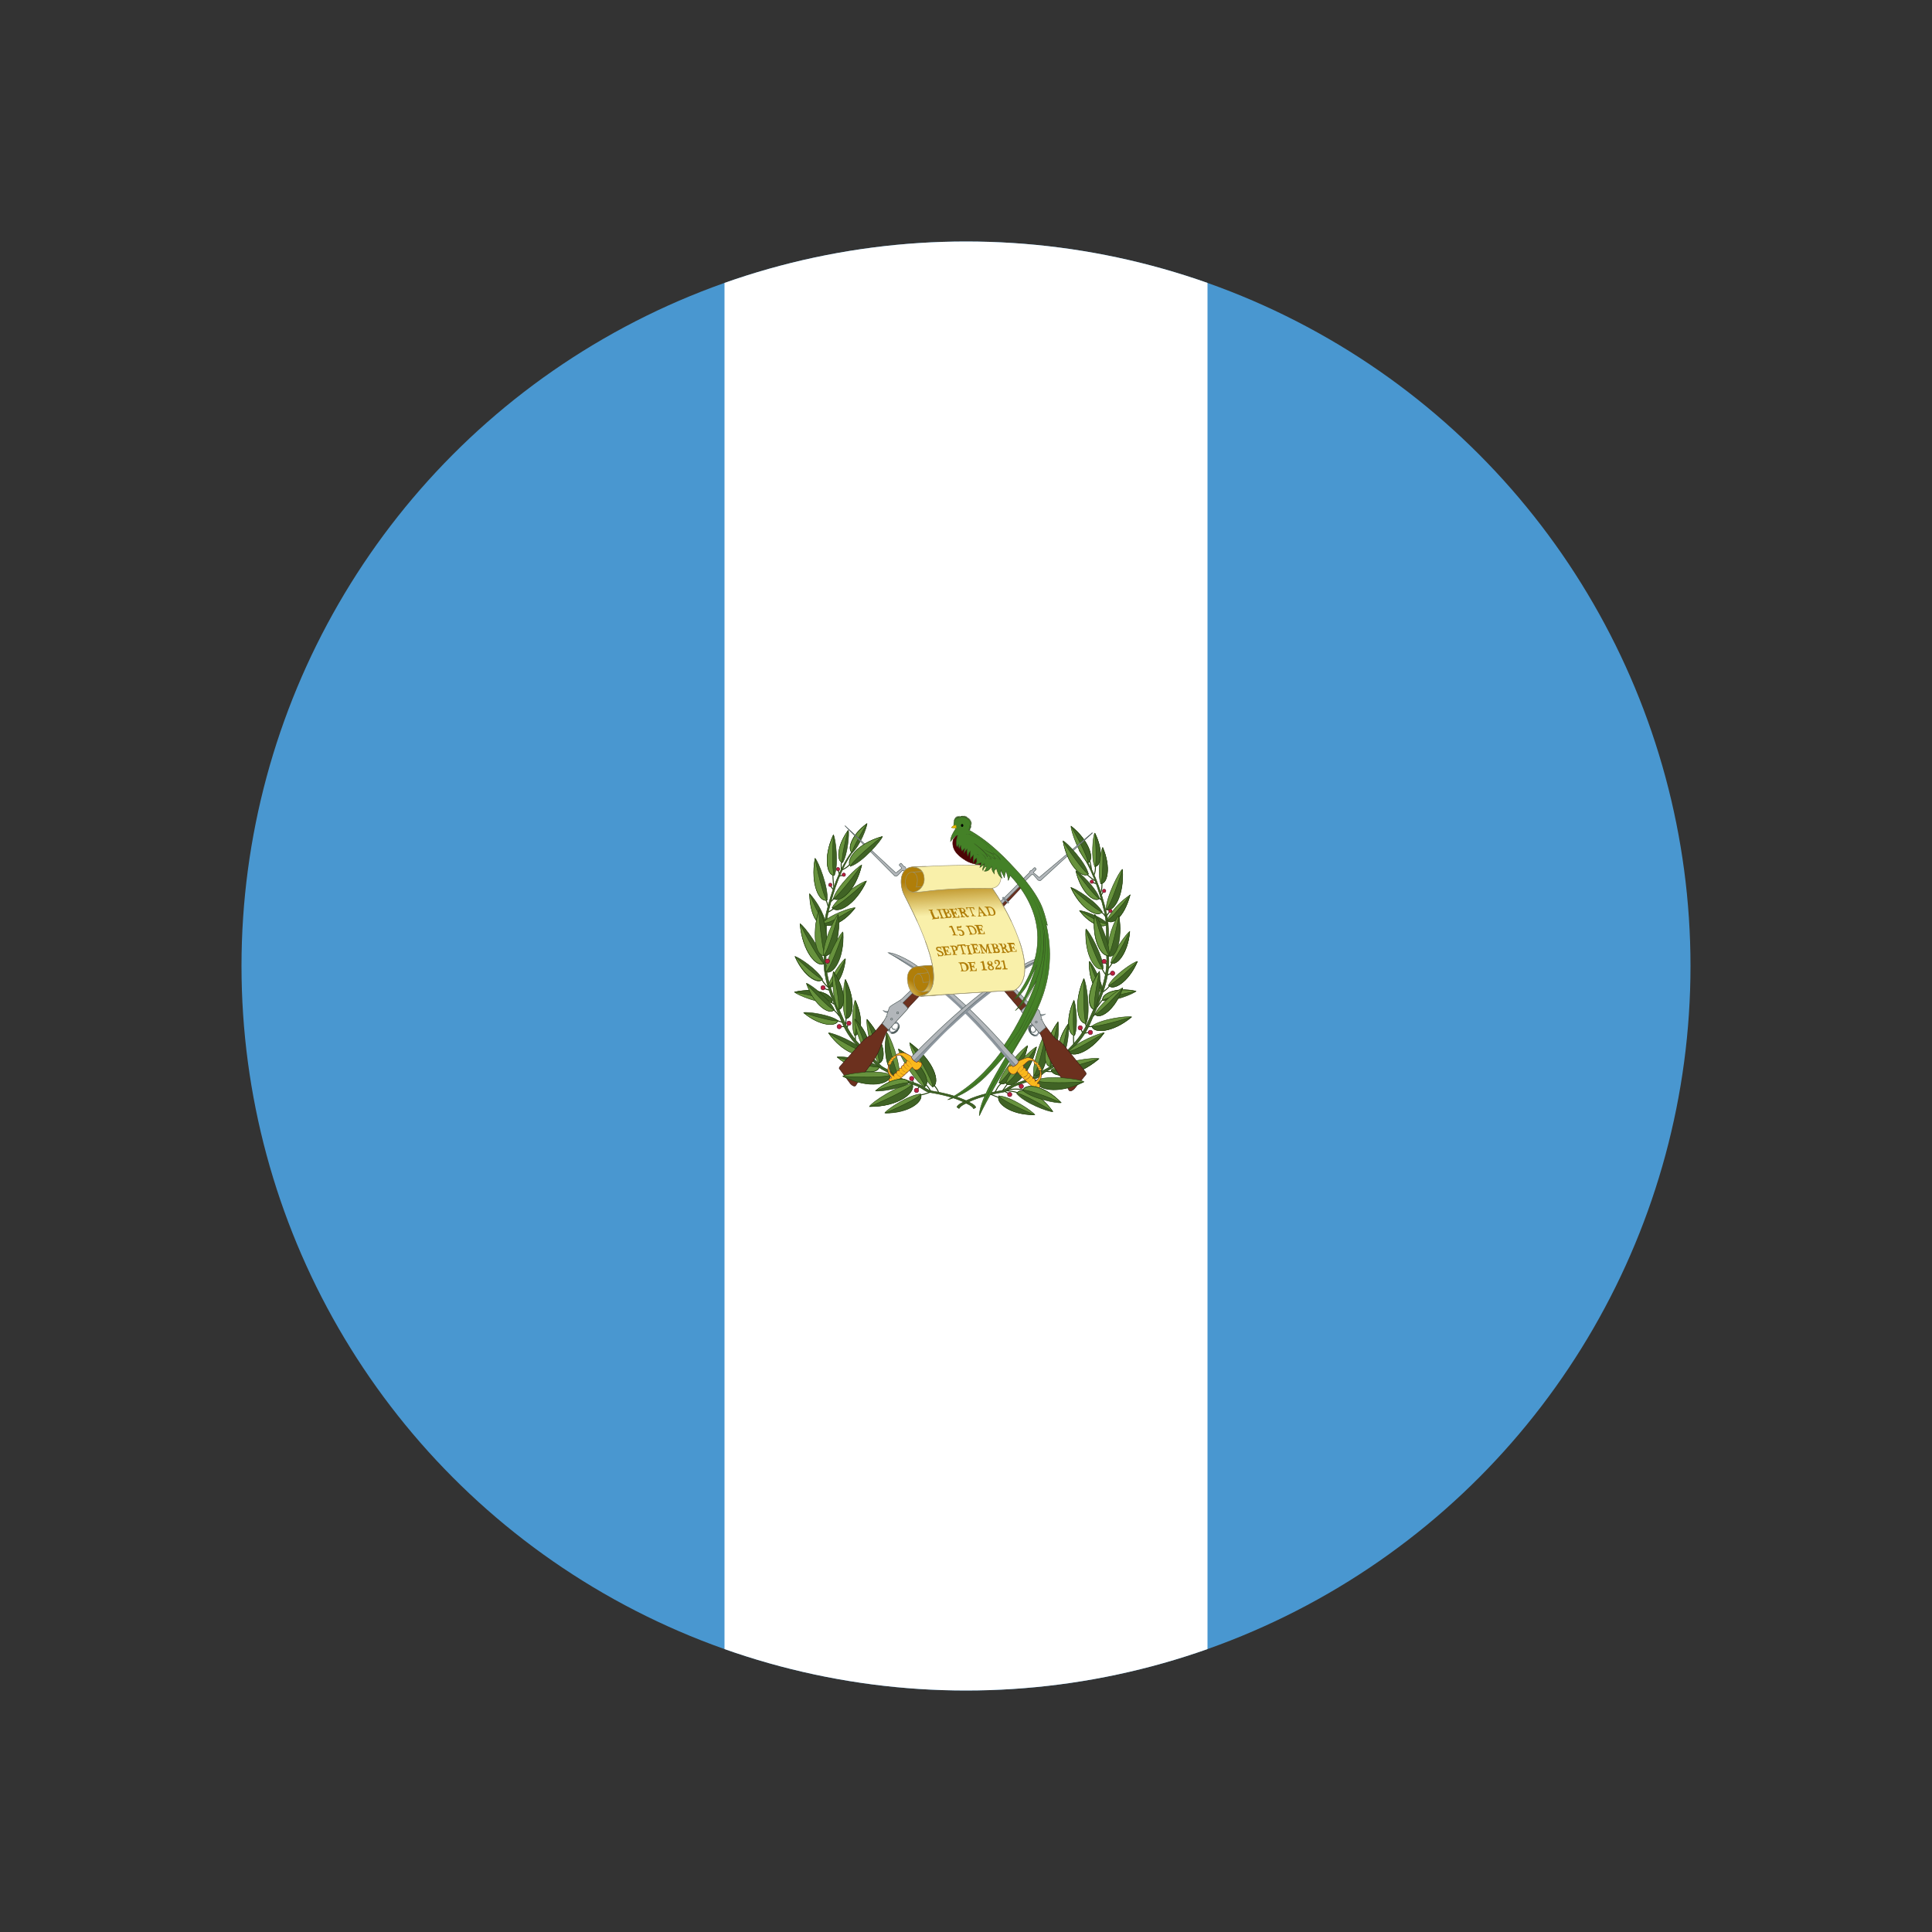 <svg viewBox="0 0 800 800" version="1.1" xmlns:xlink="http://www.w3.org/1999/xlink" xmlns="http://www.w3.org/2000/svg" id="Layer_1">
  
  <rect x="0" y="0" width="800" height="800" fill="#333333" stroke="none"/>
  
  <defs>
    <style>
      .st0, .st1, .st2 {
        fill: none;
      }

      .st3 {
        fill: url(#radial-gradient5);
        stroke: #4c0505;
      }

      .st3, .st4, .st5, .st6, .st7, .st8, .st9, .st10, .st11, .st12, .st13, .st14, .st1, .st15, .st16, .st17, .st18, .st19, .st20, .st21 {
        stroke-width: .2px;
      }

      .st4 {
        stroke: #351710;
        stroke-linejoin: round;
      }

      .st4, .st22 {
        fill: #6c301e;
      }

      .st23 {
        fill: #34541f;
      }

      .st24 {
        fill: #b07e09;
      }

      .st5 {
        fill: url(#linear-gradient);
      }

      .st5, .st7, .st8, .st9, .st10, .st12, .st17, .st18, .st19, .st20 {
        stroke: #999270;
      }

      .st6 {
        fill: #b2b6ba;
      }

      .st6, .st1, .st25 {
        stroke: #485654;
      }

      .st26, .st25 {
        fill: #8c959d;
      }

      .st7 {
        fill: url(#linear-gradient3);
      }

      .st8 {
        fill: url(#linear-gradient1);
      }

      .st9 {
        fill: url(#linear-gradient2);
      }

      .st10 {
        fill: #f9f0aa;
      }

      .st11 {
        fill: #eac102;
        stroke: #a08307;
      }

      .st12 {
        fill: url(#radial-gradient);
      }

      .st27 {
        fill: #a08307;
      }

      .st28 {
        fill: #fff;
      }

      .st29, .st30, .st16 {
        fill: #fab81c;
      }

      .st13 {
        fill: #67923d;
      }

      .st13, .st14, .st2 {
        stroke: #24420e;
      }

      .st14 {
        fill: #406325;
      }

      .st31 {
        fill: #4997d0;
      }

      .st15 {
        stroke: #34541f;
      }

      .st15, .st32 {
        fill: #448127;
      }

      .st30, .st16 {
        stroke: #6c301e;
      }

      .st30, .st25 {
        stroke-width: .1px;
      }

      .st33 {
        fill: #485654;
      }

      .st34 {
        fill: url(#radial-gradient6);
      }

      .st17 {
        fill: url(#radial-gradient1);
      }

      .st18 {
        fill: url(#radial-gradient4);
      }

      .st19 {
        fill: url(#radial-gradient2);
      }

      .st20 {
        fill: url(#radial-gradient3);
      }

      .st21 {
        fill: #ba1f3e;
        stroke: #511124;
      }

      .st2 {
        stroke-width: .4px;
      }

      .st35 {
        clip-path: url(#clippath);
      }
    </style>
    <clipPath id="clippath">
      <circle r="300" cy="400" cx="400" class="st0"></circle>
    </clipPath>
    <radialGradient gradientUnits="userSpaceOnUse" gradientTransform="translate(-9.3 249.9)" r="11" fy="165.5" fx="380.8" cy="165.5" cx="380.8" id="radial-gradient">
      <stop stop-color="#f9f0aa" offset=".2"></stop>
      <stop stop-color="#b07e09" offset="1"></stop>
    </radialGradient>
    <radialGradient gradientUnits="userSpaceOnUse" gradientTransform="translate(-9.3 249.9)" r="7.3" fy="168.7" fx="383.6" cy="168.7" cx="383.6" id="radial-gradient1">
      <stop stop-color="#f9f0aa" offset=".2"></stop>
      <stop stop-color="#b07e09" offset="1"></stop>
    </radialGradient>
    <radialGradient gradientUnits="userSpaceOnUse" gradientTransform="translate(-9.3 249.9)" r="6.5" fy="165.8" fx="385.3" cy="165.8" cx="385.3" id="radial-gradient2">
      <stop stop-color="#f9f0aa" offset=".2"></stop>
      <stop stop-color="#b07e09" offset="1"></stop>
    </radialGradient>
    <radialGradient gradientUnits="userSpaceOnUse" gradientTransform="translate(-9.3 249.9)" r="11.6" fy="164.7" fx="388.1" cy="164.7" cx="388.1" id="radial-gradient3">
      <stop stop-color="#f9f0aa" offset=".2"></stop>
      <stop stop-color="#b07e09" offset="1"></stop>
    </radialGradient>
    <linearGradient gradientUnits="userSpaceOnUse" gradientTransform="translate(-9.3 249.9)" y2="114.2" x2="404.8" y1="132.4" x1="405.8" id="linear-gradient">
      <stop stop-opacity="0" stop-color="#b07e09" offset=".2"></stop>
      <stop stop-color="#b07e09" offset="1"></stop>
    </linearGradient>
    <linearGradient gradientUnits="userSpaceOnUse" gradientTransform="translate(-9.3 249.9)" y2="177.1" x2="413.7" y1="157.2" x1="412.1" id="linear-gradient1">
      <stop stop-opacity="0" stop-color="#b07e09" offset=".2"></stop>
      <stop stop-color="#b07e09" offset="1"></stop>
    </linearGradient>
    <radialGradient gradientUnits="userSpaceOnUse" gradientTransform="translate(-9.3 249.9)" r="8.7" fy="128.2" fx="379.8" cy="128.2" cx="379.8" id="radial-gradient4">
      <stop stop-color="#f9f0aa" offset=".2"></stop>
      <stop stop-color="#b07e09" offset="1"></stop>
    </radialGradient>
    <linearGradient gradientUnits="userSpaceOnUse" gradientTransform="translate(-9.3 249.9)" y2="121.1" x2="387.6" y1="127" x1="385" id="linear-gradient2">
      <stop stop-color="#f9f0aa" offset=".2"></stop>
      <stop stop-color="#b07e09" offset="1"></stop>
    </linearGradient>
    <linearGradient gradientUnits="userSpaceOnUse" gradientTransform="translate(-9.3 249.9)" y2="139.7" x2="407.3" y1="117.6" x1="405.6" id="linear-gradient3">
      <stop stop-color="#f9f0aa" offset=".2"></stop>
      <stop stop-color="#b07e09" offset="1"></stop>
    </linearGradient>
    <radialGradient gradientUnits="userSpaceOnUse" gradientTransform="translate(-9.3 249.9)" r=".2" fy="103.5" fx="401.1" cy="103.5" cx="401.1" id="radial-gradient5">
      <stop stop-color="#a50a0a" offset=".3"></stop>
      <stop stop-color="#4c0505" offset="1"></stop>
    </radialGradient>
    <radialGradient gradientUnits="userSpaceOnUse" gradientTransform="translate(-5.2 206.4) scale(1 1.1)" r=".2" fy="108.8" fx="408.2" cy="108.8" cx="408.2" id="radial-gradient6">
      <stop stop-color="#fff" offset="0"></stop>
      <stop stop-opacity="0" stop-color="#fff" offset="1"></stop>
    </radialGradient>
  </defs>
  <g class="st35">
    <g>
      <path d="M100,100h600v600H100V100Z" class="st31"></path>
      <path d="M300,100h200v600h-200V100Z" class="st28"></path>
      <g>
        <g>
          <path d="M381.2,453.4c1.8-.3,2.8-.8,4.1-1.2M386.7,449.3c.9,1,1.6,2,2,3.2M383.3,449c.9.9,1.6,1.9,2.1,2.9M351.9,357.8c-.7,1.1-2.1,1.9-3.2,2.4M348.4,360.1c0-.9-.2-2.1,0-3M347.1,360.5l.5,1.4M348.9,362.5l-1.4.2M344.9,362.2c0,1.7.2,3.8.4,5.4M344,366.9c.3.5.6,1,1,1.3M342,372.6c.3.6.6,1.5.9,2.7M345.4,372.2c-.3.1-.8.6-1.3,1.1M345.1,376.3c-.7.6-1.5,1-2.3,1.5M340.2,405.5c.8,1.3,1.6,2.5,2.7,3.2M343.3,409.9c-.9-.1-1.5-.4-2-.7M344.3,415.1l1.1.7M345.1,418.1c.8.6,1.7,1.6,2.5,2.7M346.7,422.7c.9.2,1.7.4,2.2.7M348.2,425.1h1.4M350.4,421.5l-.3,2.9M350.8,425.5l.3-1.1M354.2,428.5v2.2M380.7,449.9l-.8,1.1M378.2,448.3l-.5-1.3" class="st2"></path>
          <path d="M404.1,458.5c-.5-.9-1.4-1.4-2.2-1.8-5.2-2.8-10.4-4-16.3-5-1.4-.2-2.7-1.5-4.1-2.2-3.4-1.6-7.1-2.3-10.4-3.9-.2-.1-1-.6-1.4-1.1-1.3-1.5-3.6-2-5.1-3.4-5.6-5.4-11.6-10.4-14.7-17.6-3.8-8.7-8.5-17.8-7.8-27.7.4-6.3-.5-12.6,1-18.6,2.2-8.9,5.1-17.7,10.4-25l-.9.6c-5.3,7.4-8.2,16.1-10.4,25-1.5,6-.6,12.3-1,18.6-.6,9.9,4.1,19,7.8,27.7,3.1,7.2,9.1,12.1,14.7,17.6,1.5,1.4,3.8,1.9,5.1,3.4.4.4,1.2,1,1.4,1.1,3.3,1.7,7,2.3,10.4,3.9,1.4.7,2.8,2,4.1,2.2,5.9,1,11.1,2.2,16.3,5,.8.4,1.7,1,2.2,1.8l.9-.6" class="st14"></path>
          <g>
            <path d="M350.2,421.8c-1.9-4.3-.9-14.9-.1-16.2,4.5,9,3,16.3.1,16.2ZM381.2,453c-4.8.3-13.9,6.4-14.8,7.8,10.2,0,16.2-5,14.8-7.8ZM386.2,450.1c-4.6-3.8-9.6-16.3-9.5-18.3,10.2,7.5,12.8,16.7,9.5,18.3Z" class="st13"></path>
            <path d="M382.8,450.1c-4.7-2.9-10.7-13.9-10.8-15.7,10.3,5.6,13.7,13.9,10.8,15.7ZM372.3,445.5c.7-5.4-3.8-16.7-5.1-17.9-2,11.3,2,19,5.1,17.9ZM353.8,428.7c-1.6-3.9-.4-13.3.3-14.5,3.7,8.1,2.2,14.6-.3,14.5ZM344.6,375.8c2.4-4.6,12.4-10.8,14.2-11-4.6,10-12.2,13.7-14.2,11Z" class="st13"></path>
            <path d="M345.1,372c1.5-5,10.1-13.3,11.7-13.8-2.5,10.8-9.2,16-11.7,13.8ZM363.9,440.3c-3.4-4.3-5.4-16.4-4.9-18.2,7.6,8.6,8.1,17.4,4.9,18.2ZM344.5,415.2c-4.7.7-14.4-3.2-15.5-4.4,9.8-2.2,16.4,1.4,15.5,4.4ZM343,408.5c.6-3.8,5.9-10.9,7-11.5-.8,8.2-5,12.8-7,11.5ZM377.7,448.8c-5.7.3-16.7,7.6-17.7,9.4,12.2,0,19.4-6,17.7-9.4Z" class="st13"></path>
          </g>
          <g>
            <path d="M350.2,421.7c2.9.1,4.3-7.2-.2-16.1.8,8.5.8,15.4.2,16.1ZM357.8,435.4c-3-3.8-13.1-7.8-14.7-7.7,6,8.3,13.4,10.4,14.7,7.7ZM341.3,399c-.8-5.5-8.3-15.6-10-16.5,1,11.8,7.1,18.4,10,16.5ZM347,422.6c-3.4-2.5-12.8-3.7-14.2-3.3,6.9,5.7,13.7,5.8,14.2,3.3ZM340.6,405.5c-2-3.9-10-9.3-11.4-9.4,3.7,8.5,9.8,11.7,11.4,9.4ZM342.5,372.7c.6-5.2-3.7-16.1-5-17.3-1.9,11,2,18.4,5,17.3ZM345.5,362.5c1.8-4.5.5-15.4-.4-16.8-4.3,9.3-2.6,17,.4,16.8h0ZM348.9,357.2c2.1-3.3,2.8-12.2,2.4-13.4-4.9,6.7-4.7,13-2.4,13.4ZM352.9,353c3-2.4,6.2-10.7,6.1-12-6.6,4.8-8.3,10.9-6.1,12h0ZM342.1,382.7c0,.6-.7-5.6-6.8-12.6.3,10.2,4.2,14.1,6.8,12.6ZM364.1,441.8c-4.2-3.1-15.8-4.6-17.4-4.1,8.5,7.1,16.8,7.3,17.4,4.1ZM372.2,445.4c-3.1,1.1-7.1-6.5-5.1-17.8,1.9,9.6,4.2,17.3,5.1,17.8ZM381.2,453.1c1.4,2.8-4.5,7.9-14.7,7.8,8.1-3.4,14.4-6.8,14.7-7.8ZM386.2,450c3.3-1.5.7-10.7-9.5-18.2,5.8,9.1,9.8,16.9,9.5,18.2ZM382.8,450c2.9-1.8-.5-9.9-10.7-15.6,6.4,7.7,10.9,14.4,10.7,15.6ZM353.9,428.7c2.5.2,4-6.4.3-14.4.5,7.6.3,13.8-.3,14.4ZM344.6,375.9c2,2.7,9.5-.9,14.1-11-6.9,6.4-13,11.1-14.1,11ZM345.1,372c2.5,2.2,9.2-3,11.7-13.8-5.5,7.7-10.6,13.6-11.7,13.8ZM363.9,440.2c3.2-.8,2.7-9.5-4.9-18.1,3.4,9.2,5.4,17,4.9,18.1ZM344.4,415.1c1-2.9-5.6-6.5-15.4-4.3,8.3,1.5,14.9,3.5,15.4,4.3ZM343.1,408.5c2,1.3,6.2-3.2,7-11.4-3.2,6.3-6.2,11.2-7,11.4ZM377.7,448.9c1.7,3.4-5.4,9.4-17.6,9.3,9.7-4,17.2-8.1,17.6-9.3Z" class="st14"></path>
            <path d="M345.5,418.1c-1.8-4.3-10-10.6-11.5-10.9,3.3,9.4,9.6,13.2,11.5,10.9Z" class="st14"></path>
          </g>
          <g>
            <path d="M340.8,382c2.8-3.2,11.8-6.3,13.3-6.1-5.4,7.2-12.1,8.6-13.3,6.1ZM357.7,435.5c-1.2,2.7-8.6.6-14.6-7.7,7.4,4.7,13.7,7.9,14.6,7.7ZM341.2,398.9c-2.8,1.9-8.9-4.6-9.9-16.4,4.5,9.1,8.8,16.1,9.9,16.4ZM346.9,422.6c-.5,2.6-7.2,2.5-14.1-3.2,7.3,2.3,13.3,3.7,14.1,3.2ZM340.6,405.4c-1.6,2.2-7.6-.9-11.4-9.4,5.5,5.5,10.5,9.5,11.4,9.4ZM342.4,372.7c-3,1.1-6.9-6.3-4.9-17.2,1.8,9.3,4,16.6,4.9,17.2ZM345.4,362.4c-2.9.2-4.6-7.4-.3-16.7-.6,8.8-.3,16,.3,16.7ZM348.8,357.1c-2.3-.4-2.5-6.6,2.4-13.3-1.9,6.9-2.8,12.6-2.4,13.3ZM352.9,353c-2.1-1.1-.5-7.2,6.1-11.9-3.7,6-6.3,11.1-6.1,11.9Z" class="st13"></path>
            <path d="M342,382.7c-2.6,1.5-6.5-2.4-6.8-12.6,3.4,8,5.8,12.3,6.8,12.6ZM364,441.8c-.6,3.2-8.9,3-17.4-4.1,8.9,2.9,16.4,4.6,17.4,4.1ZM358.5,435.3c-2.7-3-4.8-11.9-4.6-13.3,6.1,6,6.9,12.5,4.6,13.3ZM347.1,418.1c-2.4-4-2.6-14.4-2-15.8,5.6,8.1,4.9,15.6,2,15.8ZM345.3,418.1c-1.8,2.3-8.1-1.5-11.4-10.9,5.5,6.3,10.5,10.9,11.4,10.9Z" class="st13"></path>
          </g>
          <g>
            <path d="M340.8,382.1c1.1,2.5,7.7,1.1,13.2-6.1-8.1,4.7-11.3,6.7-13.2,6.1ZM347.1,418c2.9-.3,3.6-7.6-2-15.7,1.8,8.2,2.6,14.9,2,15.7ZM358.5,435.2c2.3-.7,1.5-7.2-4.5-13.2,3,6.7,4.9,12.4,4.5,13.2Z" class="st14"></path>
            <path d="M342,394.3c1.4-5.8-1.2-15.6-2.9-17.6-3.2,10.6-.2,18.3,2.9,17.6Z" class="st14"></path>
          </g>
          <g>
            <g>
              <path d="M341.8,395.7c-4,.9-5.8-8.3-2.8-18.6.7,9.3,1.9,18,2.8,18.6Z" class="st13"></path>
              <path d="M341,395.7c-.4-5.2,4.7-15.9,6-17,1.4,10.9-3,18.1-6,17Z" class="st13"></path>
            </g>
            <path d="M341.1,395.6c3,1.1,7.3-6,6-16.9-2.4,9.1-5,16.4-6,16.9Z" class="st14"></path>
            <path d="M341.9,402.2c0-5.2,5.7-15.3,7.1-16.3.6,11.1-4.3,17.8-7.1,16.3Z" class="st13"></path>
            <path d="M342,402.4c2.9,1.5,7.6-5.1,7.1-16.2-3,8.9-6.1,15.8-7.1,16.2Z" class="st14"></path>
          </g>
          <g>
            <g>
              <circle r=".7" cy="366.4" cx="343.8" class="st21"></circle>
              <circle r=".7" cy="362.2" cx="349.4" class="st21"></circle>
              <circle r=".7" cy="359.9" cx="347" class="st21"></circle>
            </g>
            <g>
              <circle r=".9" cy="409" cx="340.8" class="st21"></circle>
              <circle r=".9" cy="398" cx="342.6" class="st21"></circle>
              <circle r=".9" cy="423.7" cx="351.5" class="st21"></circle>
              <circle r=".9" cy="425.1" cx="347.5" class="st21"></circle>
              <circle r=".9" cy="446.6" cx="377.5" class="st21"></circle>
              <circle r=".9" cy="451.5" cx="379.5" class="st21"></circle>
            </g>
          </g>
          <path d="M454.9,371.7c.4.4.8.6,1.6,1.3M451.9,360c0-.9-.4-2.5-.6-3.4M453.6,358.6c0,1.3,0,2.6-.7,3.8M450.1,362.1c1.2,1.1,2.4,2.1,3.6,2.7M456.3,365.6c0,1.4,0,2.7-.5,4.1M456,370.7l.9-1.6M455.6,377.6c.9.2,1.9,1.3,2.4,2.4M458.3,379.1l1.1-1.5M460.6,398.7c-.5.9-1.1,1.7-1.7,2.4M456.3,401.1c.5,1,1.1,2,1.8,2.8M459.7,407.9c-.9,1.2-1.9,2.2-3,2.8M456.8,413.8c-.7.5-1.6,2-2.5,3.2M460,403.1l-1.4.6M457.6,398.6l.8.8M452.2,425.1h-1.4M449.4,423.8l.4,1.1M444.6,428.5c-.2,1.3,0,2.6,0,3.9M447.6,426.1l.7,1.6M450.9,427.5l-1.7.3M428.3,445.2l-.6,1.2M435.8,443.7c-1,.1-1.9,0-2.8-.1M429.3,447.6c-.6-.3-1.3-.5-2-.7M417.3,448.8c-.6.5-1.3,1.7-2.1,2.8M414.9,448.5c-1.6.9-2.2,2.6-3,4M413.8,454.5c-1-.3-2.3-.8-3.6-1.4M421.5,452.6c-1.6-.8-3.2-.7-4.8-1M424,451.3c-2.5-.5-4.7-.4-6.9,0M422.3,449.4l-.9-.4M417.6,452.8l-1.6-.9M455.2,418.1c-.8.6-1.7,1.6-2.5,2.7M453.9,365.9l-1.5-.5" class="st2"></path>
          <g>
            <path d="M396.2,458.4c.5-.9,1.4-1.4,2.2-1.8,5.2-2.8,10.4-4,16.3-5,1.4-.2,2.7-1.5,4.1-2.2,3.4-1.6,7.1-2.3,10.4-3.9.2-.1,1-.6,1.4-1.1,1.3-1.5,3.6-2,5.1-3.4,5.6-5.4,11.6-10.4,14.7-17.6,3.8-8.7,8.5-17.8,7.8-27.7-.4-6.3.5-12.6-1-18.6-2.2-8.9-5.1-17.7-10.4-25l.9.6c5.3,7.4,8.2,16.1,10.4,25,1.5,6,.6,12.3,1,18.6.6,9.9-4.1,19-7.8,27.7-3.1,7.2-9.1,12.1-14.7,17.6-1.5,1.4-3.8,1.9-5.1,3.4-.4.4-1.2,1-1.4,1.1-3.3,1.7-7,2.3-10.4,3.9-1.4.7-2.8,2-4.1,2.2-5.9,1-11.1,2.2-16.3,5-.8.4-1.7,1-2.2,1.8l-.9-.6" class="st14"></path>
            <path d="M449.8,423.8c1.9-5.1,0-17.1-1-18.6-4.5,10.6-2.3,18.9,1,18.6ZM445,428.7c1.6-3.9.4-13.3-.3-14.5-3.7,8.1-2.2,14.6.3,14.5ZM456.4,377.6c-2.2-4.2-11.4-9.9-13-10.1,4.2,9.2,11.2,12.5,13,10.1ZM455.3,372.1c-1.2-4.2-8.4-11.1-9.8-11.5,2.1,9,7.7,13.3,9.8,11.5ZM458.5,382.4c-2.4-2.8-10.3-5.5-11.5-5.3,4.7,6.2,10.5,7.5,11.5,5.3ZM456.6,414.3c4.1.7,12.8-2.8,13.8-3.9-8.7-1.9-14.6,1.3-13.8,3.9ZM456.5,410.4c0-3.9-4.3-11.6-5.4-12.3-.4,8.3,3.2,13.4,5.4,12.3ZM456.8,401c0-5.2-5.7-15.3-7.1-16.3-.6,11.1,4.3,17.8,7.1,16.3ZM421,452.8c3,3.8,13.3,7.7,14.9,7.5-6-8.4-13.6-10.4-14.9-7.5h0Z" class="st14"></path>
          </g>
          <path d="M449.7,423.7c-3.3.4-5.5-7.9-.9-18.4-.3,9.8.2,17.6.9,18.4ZM413.7,453.8c4.8.2,13.9,6.4,14.8,7.8-10.2,0-16.2-5-14.8-7.8ZM413.7,448.3c1.4-5.5,10.1-14.6,11.8-15.3-2.4,11.8-9.3,17.6-11.8,15.3h0ZM428,445.4c-.7-5.4,3.8-16.7,5.1-17.9,2,11.3-2,19-5.1,17.9h0ZM442.5,435.4c3-3.8,13.1-7.8,14.7-7.7-6,8.3-13.4,10.4-14.7,7.7ZM460,398.7c.6-4.4,6.6-12.3,7.8-13-.8,9.3-5.6,14.5-7.8,13ZM452.1,424.9c3.9-3,14.9-4.3,16.5-3.8-8,6.7-15.9,6.8-16.5,3.8ZM459,408c2.1-4.1,10.5-9.8,12-9.9-3.9,9-10.3,12.3-12,9.9ZM458,376.7c0-5.3,5.4-15.7,6.7-16.7.8,11.1-3.9,18-6.7,16.7h0ZM453.3,358.8c-1.6-3.6-.7-12.7,0-13.8,3.8,7.5,2.5,13.9,0,13.8ZM450.5,357.3c-3.6-3.2-7.2-13.6-7-15.2,7.9,6.4,9.7,14,7,15.2ZM458.3,381.1c-.2.6,2-5.3,9.6-10.5-2.7,9.8-7.5,12.6-9.6,10.5ZM435.3,443c4.7-3.6,17.9-5.3,19.8-4.6-9.6,8.1-19.1,8.2-19.8,4.6ZM445,428.7c-2.5.2-4-6.4-.3-14.4-.5,7.6-.3,13.8.3,14.4ZM456.4,377.6c-1.8,2.5-8.7-.8-12.9-10.1,6.3,5.9,11.9,10.2,12.9,10.1ZM455.2,372.1c-2.1,1.8-7.6-2.5-9.7-11.5,4.6,6.5,8.8,11.3,9.7,11.5ZM458.5,382.4c-.9,2.2-6.7.9-11.4-5.3,7,4.1,9.8,5.8,11.4,5.3ZM456.7,414.3c-.8-2.6,5-5.7,13.7-3.8-7.4,1.3-13.2,3.1-13.7,3.8ZM456.4,410.4c-2.1,1-5.7-4.1-5.3-12.3,2.3,6.7,4.6,12,5.3,12.3ZM456.7,401.1c-2.9,1.5-7.6-5.1-7.1-16.2,3,8.9,6.1,15.8,7.1,16.2ZM421.1,452.8c1.4-2.9,8.9-.9,14.9,7.5-7.4-4.6-13.8-7.8-14.9-7.5Z" class="st13"></path>
          <g>
            <path d="M428.1,445.3c3.1,1.1,7.1-6.5,5.1-17.8-1.9,9.6-4.2,17.3-5.1,17.8Z" class="st14"></path>
            <path d="M435,441.7c2.9-4.6,3.8-16.9,3.1-18.6-6.7,9.4-6.4,18.1-3.1,18.6ZM413.6,453.8c-1.4,2.8,4.5,7.9,14.7,7.8-8.1-3.4-14.4-6.8-14.7-7.8ZM413.7,448.3c2.6,2.3,9.3-3.4,11.8-15.2-5.5,8.6-10.6,15-11.8,15.2h0ZM442.6,435.4c1.2,2.7,8.6.6,14.6-7.7-7.4,4.7-13.7,7.9-14.6,7.7ZM460,398.7c2.2,1.5,7-3.7,7.8-12.9-3.5,7.2-6.9,12.7-7.8,12.9ZM452.1,424.9c.6,3,8.4,2.9,16.4-3.8-8.5,2.7-15.6,4.3-16.4,3.8ZM459.1,408c1.7,2.3,8-.9,11.9-9.9-5.8,5.8-11,9.9-11.9,9.9ZM458.1,376.6c2.9,1.4,7.5-5.5,6.7-16.6-2.8,9-5.7,16.1-6.7,16.6ZM453.4,358.8c2.4,0,3.7-6.2,0-13.8.6,7.2.6,13.1,0,13.8ZM450.5,357.2c2.7-1.2.9-8.8-7-15.1,4.4,7.6,7.3,14.2,7,15.1ZM458.4,381.1c2.1,2,6.9-.7,9.6-10.6-5.3,6.9-8.6,10.4-9.6,10.6ZM435.3,443c.7,3.6,10.1,3.4,19.7-4.6-10.1,3.3-18.6,5.2-19.7,4.6ZM440,437.7c2.2-3.4,2.9-12.6,2.4-13.8-5.1,6.9-4.8,13.5-2.4,13.8ZM453.2,418c2.4-4,2.6-14.4,2-15.8-5.6,8.1-4.9,15.6-2,15.8Z" class="st14"></path>
          </g>
          <path d="M435,441.7c-3.3-.4-3.6-9.2,3.1-18.5-2.5,9.5-3.7,17.5-3.1,18.5ZM458.8,394.6c-.6-5.3,2.7-13.9,4.5-15.5,1.7,9.9-1.8,16.5-4.5,15.5ZM440,437.7c-2.4-.3-2.6-6.9,2.4-13.8-1.9,7.1-2.8,13-2.4,13.8ZM455.8,365.9c-1.5-4.1,0-13.8.8-15,3.6,8.4,1.8,15.2-.8,15ZM416.5,448.6c1.7-5.6,10.9-14.5,12.7-15.1-2.9,12-10.2,17.6-12.7,15.1ZM453.4,420c1.8-4.3,10-10.6,11.5-10.9-3.3,9.4-9.6,13.2-11.5,10.9ZM453.3,417.9c-2.9-.3-3.6-7.6,2-15.7-1.8,8.2-2.6,14.9-2,15.7Z" class="st13"></path>
          <g>
            <path d="M458.8,395.9c3.5,1.3,6.1-6.8,4.5-16.5-1.6,8.3-3.6,16-4.5,16.5Z" class="st14"></path>
            <path d="M459.3,395.6c.4-5.2-4.7-15.9-6-17-1.4,10.9,3,18.1,6,17ZM455.8,365.9c2.6.2,4.4-6.5.8-14.9.2,7.9-.2,14.3-.8,14.9ZM416.6,448.6c2.6,2.5,9.7-3,12.6-15-6,8.5-11.5,14.9-12.6,15h0ZM453.5,420c1.8,2.3,8.1-1.5,11.4-10.9-5.5,6.3-10.5,10.9-11.4,10.9Z" class="st14"></path>
          </g>
          <path d="M459.3,395.5c-3,1.1-7.3-6-6-16.9,2.4,9.1,5,16.4,6,16.9Z" class="st13"></path>
          <g>
            <circle r=".7" cy="368.9" cx="457.2" class="st21"></circle>
            <circle r=".7" cy="377.2" cx="459.8" class="st21"></circle>
            <circle r=".9" cy="403" cx="460.7" class="st21"></circle>
            <circle r=".9" cy="398.1" cx="457.2" class="st21"></circle>
            <circle r=".9" cy="425.6" cx="447.3" class="st21"></circle>
            <circle r=".9" cy="427.5" cx="451.5" class="st21"></circle>
            <circle r=".9" cy="449.8" cx="422.9" class="st21"></circle>
            <circle r=".9" cy="453.2" cx="418.1" class="st21"></circle>
            <circle r=".7" cy="365.1" cx="452.1" class="st21"></circle>
          </g>
        </g>
        <g id="N">
          <path d="M369.1,425c0,.7.6,1.6,1.4,1.4.3,0,.4-.4,0-.3-.3,0-.6,0-.8-.3-.4-.3-.5-.9-.3-1.3l-.4.5h0Z" class="st25"></path>
          <g>
            <path d="M371.1,426.4c-.7.8-1.7,1.2-2.3.6-.4-.4-.5-.8-.3-1.3l-.8.8s.5.9,1.2,1.2c.8.4,2-.2,2.7-1.1.5-.6,1.1-1.7.7-2.5-.2-.5-.8-1-1.3-1.2l-.7.8c.3-.2.8,0,1.1.2.9.7.4,1.7-.3,2.4h0Z" class="st26"></path>
            <path d="M371.1,426.4c-.2.3-.5.5-.8.7s-.6.3-1,.2c-.2,0-.3,0-.5-.2s-.3-.2-.3-.4-.2-.3-.2-.5v-.5h0l-.8.9h0c.2.3.4.6.7.8.1.1.3.2.5.3s.4,0,.5,0c.4,0,.7-.1,1.1-.3.3-.2.6-.4.9-.7.3-.3.5-.6.6-1,.2-.3.3-.7.3-1.1s0-.4-.2-.5-.2-.3-.3-.5c-.3-.3-.6-.5-.9-.6h0l-.7.7h0c.2-.2.3-.2.5-.2s.3,0,.5.2c.3.2.5.4.6.8s0,.7-.1,1-.3.6-.6.8h.2ZM371.1,426.4c.2-.3.4-.5.5-.8s.2-.6.1-1-.3-.6-.6-.7-.6-.2-.9,0h0l.7-.8h0c.4.1.7.4,1,.7.1.1.3.3.4.5s.2.4.2.6c0,.4,0,.8-.3,1.2-.2.4-.4.7-.6,1-.3.3-.6.5-.9.7s-.7.3-1.1.3-.4,0-.6-.1-.4-.2-.5-.3c-.3-.3-.5-.6-.7-.9h0l.8-.8h0c0,.2-.1.4,0,.5s0,.3.1.5.2.3.3.4.3.2.4.2c.3,0,.7,0,1-.2s.6-.4.8-.6h0v-.4Z" class="st33"></path>
          </g>
          <path d="M423.8,365.1l-27.1,27.2c-2.1,2.1-25.7,25.1-27.8,27.1l-3.1,3.7c-1.4,1.6-3,3.7-4.9,5.5-.3.4-.8.3-1.2.5-1.2.7-2.5,2-3.4,3l-8.3,9.3c-.5.6-.7,1-.3,1.3l4.5,6.1c.8.8,1.8,1.3,2.2.6,2.1-3.8,7.4-9.5,9.4-14,1.2-2.7,2.7-7.6,3.8-8.8,1.3-1.5,4.8-5.3,8-8.7l.6-.7.6-.7,47.7-50.7-.7-.7h0Z" class="st4"></path>
          <path d="M367.5,419.4c-.8,0-1.4-.5-1.9-1,.8.2,1.6.5,2.3.2l-.4.7h0Z" class="st25"></path>
          <path d="M452.1,345l-21.5,18.1c-.2.3-.4.2-.6,0l-2-1.7h0v-.3l1-1c.1-.2,0-.2,0-.4l-.4-.4c-.2-.1-.3,0-.4.1l-1,1c-.5,0-.9.4-.9.9l-37.1,37.1-15.3,14.8c-.5.7-2.9,2-4.5,3-.6.4-1,.7-1.2,1.1l-1.2,3.7c-.4.8-1.6,2.8-1.7,2.9l2.6,2.6c1.2-1.4,4.5-4.9,7.5-8.2.2-.3.3-.3.6-.7-.3-.4-.6-.8-.9-1.1l-.8-.8c-.2-.1-.3-.3-.4-.4s.2-.3.3-.4l52.9-52.7h.3c.1,0,.3,0,.4-.1l1.9,2.2c.4.4.8.4,1.2.3l21.5-19.7h-.3Z" class="st6"></path>
          <path d="M366.8,420.9h.4c.1,0,.3,0,.4-.1h0l.5-1.6.5-1.6h0c-.1-.1-.3-.3-.5-.3.2,0,.4.2.5.3h0l-.5,1.6-.5,1.6h-.8Z" class="st33"></path>
          <g>
            <circle r=".4" cy="419.4" cx="371.7" class="st1"></circle>
            <circle r=".4" cy="422" cx="369.2" class="st1"></circle>
          </g>
          <path d="M373.6,415.4c-.2-.2-.4-.3-.6-.5l-.6-.6c.2.2.4.3.6.5l.6.6Z" class="st33"></path>
          <path d="M415,371.8l2.4,2.3.4-.4-2.4-2.3-.4.4Z" class="st25"></path>
        </g>
        <g id="N1">
          <path d="M429.1,426.2c0,.7-.6,1.6-1.5,1.4-.3,0-.4-.4,0-.3.3,0,.6,0,.8-.2.4-.3.5-.8.3-1.3l.4.5h0Z" class="st25"></path>
          <g>
            <path d="M427,427.5c.6.8,1.7,1.2,2.3.7.4-.4.6-.8.4-1.3l.7.9s-.5.9-1.2,1.2c-.8.3-2-.3-2.7-1.2-.5-.7-1-1.7-.5-2.5.3-.5.9-.9,1.4-1.1l.7.8c-.3-.2-.8-.1-1.2.2-.9.7-.4,1.7.1,2.5h0v-.2Z" class="st26"></path>
            <path d="M427,427.5c.2.3.5.5.8.7s.6.3,1,.3.3,0,.5-.2.3-.2.4-.4c.1-.1.2-.3.2-.5v-.5h0l.7.9h0c-.2.3-.5.6-.7.8-.1.1-.3.2-.5.3s-.4,0-.5,0c-.4,0-.7-.2-1-.4-.3-.2-.6-.5-.8-.8-.2-.3-.4-.6-.6-1-.1-.4-.2-.7-.2-1.1s0-.4.2-.5.2-.3.4-.4c.3-.3.6-.5,1-.6h0l.7.8h0c-.2-.2-.3-.2-.5-.2s-.3,0-.5.1c-.3.2-.6.4-.7.8s0,.7,0,1c.1.3.3.6.5.9h-.4ZM427,427.5c-.2-.3-.4-.6-.5-.9s-.2-.7,0-1,.4-.6.6-.7.6-.2.9,0h0l-.6-.9h0c-.4.1-.7.3-1,.6-.1.1-.3.3-.4.5s-.2.4-.2.6c0,.4,0,.8.2,1.2.2.4.4.7.6,1s.5.6.9.8c.3.2.7.4,1.1.4h.6c.2,0,.4-.2.5-.3.3-.3.6-.6.8-.9h0l-.7-.9h0v.5c0,.1,0,.3-.2.5s-.2.3-.3.4-.3.2-.5.2c-.3,0-.7,0-1-.2s-.6-.4-.8-.7h0v-.2Z" class="st33"></path>
          </g>
          <path d="M377.4,363.6l25.8,28.5c2,2.2,24.4,26.3,26.4,28.5l2.9,3.8c1.4,1.7,2.8,3.8,4.6,5.8.3.4.8.3,1.1.6,1.2.8,2.4,2.1,3.3,3.2l7.8,9.7c.5.6.6,1,.3,1.3l-4.8,5.9c-.9.8-1.8,1.2-2.2.5-1.9-3.9-6.9-9.8-8.7-14.5-1.1-2.8-2.3-7.7-3.3-9-1.2-1.5-4.6-5.6-7.5-9.1l-.6-.7-.6-.7-45.2-53c.6-.5.2-.2.7-.7h0Z" class="st4"></path>
          <path d="M431,420.7c.8,0,1.4-.4,2-.9-.8.2-1.6.5-2.3.1l.4.8h-.1Z" class="st25"></path>
          <path d="M350.1,342.1l20.6,19.1c.2.3.4.2.6,0l2-1.6h0v-.3l-.9-1c-.1-.2,0-.2.1-.4l.4-.4c.2-.1.3,0,.4.1l.9,1.1c.5,0,.9.5.9,1l35.3,38.9,14.5,15.6c.5.7,2.8,2.1,4.3,3.3s1,.8,1.2,1.1l1.1,3.8c.4.8,1.5,2.8,1.6,3l-2.7,2.4c-1.2-1.5-4.3-5.1-7.1-8.5q-.2-.3-.5-.7c.3-.4.6-.8,1-1.1.3-.2.6-.5.8-.7.2-.1.3-.3.4-.4s-.1-.3-.3-.5l-50.3-55.4h-.3c-.1,0-.3,0-.4-.1l-2,2.1c-.5.4-.8.4-1.2.2l-20.6-20.7h.2Z" class="st6"></path>
          <path d="M431.6,422.3h-.4c-.1,0-.3,0-.4-.1h0l-.4-1.6-.4-1.7h0c.1-.1.3-.3.5-.3-.2,0-.4.1-.5.3h0l.4,1.7.4,1.7h0c.1,0,.3.1.4.1h.4Z" class="st33"></path>
          <g>
            <circle r=".4" cy="420.5" cx="426.7" class="st1"></circle>
            <circle r=".4" cy="423.2" cx="429.1" class="st1"></circle>
          </g>
          <path d="M425.1,416.4c.2-.2.4-.3.6-.5l.6-.6c-.2.2-.4.3-.6.5l-.6.6Z" class="st33"></path>
          <path d="M385.8,370.8l-2.5,2.2-.4-.4,2.5-2.2.4.4Z" class="st25"></path>
        </g>
        <g>
          <path d="M368.8,445c-5.3-2.3-18.2-.5-19.8.6,11,5.5,20,3.1,19.8-.6ZM429,447.3c5.3-2.3,18.2-.5,19.8.6-11,5.5-20,3.1-19.8-.6Z" class="st13"></path>
          <path d="M368.7,445.1c.2,3.8-8.6,6.1-19.7.6,10.3.6,18.8.3,19.7-.6ZM429.1,447.4c-.2,3.8,8.6,6.1,19.7.6-10.3.6-18.8.3-19.7-.6h0Z" class="st14"></path>
        </g>
        <g id="O">
          <path d="M419.3,441.3c-14-20.7-35.2-37.6-51.5-46.8,2.4-.1,7.7,2.7,9.9,4.1,16.2,10.6,30,24.7,44.4,41.2-.9.9-1.4,1.4-2.3,2.1l-.5-.6h0Z" class="st6"></path>
          <path d="M420.7,441.2l-1,1c-15.6-20.4-37.2-39.9-51.8-47.6,20.3,9.5,37.5,28.8,52.8,46.6h0Z" class="st26"></path>
          <path d="M420.7,441.2l-1,1h0c-3.6-4.7-7.4-9.2-11.4-13.6s-8.1-8.6-12.4-12.6-8.8-7.9-13.4-11.5c-2.3-1.8-4.7-3.6-7.1-5.2s-4.9-3.2-7.5-4.6h0c5.3,2.4,10.4,5.5,15.1,9s9.2,7.4,13.5,11.5,8.4,8.4,12.4,12.7,7.9,8.9,11.7,13.4h0ZM420.7,441.2l-11.8-13.3c-4-4.4-8.1-8.6-12.4-12.7s-8.8-7.9-13.5-11.4c-4.8-3.5-9.8-6.6-15.1-9.1h0c2.6,1.2,5.1,2.8,7.5,4.5s4.8,3.4,7.1,5.2c4.6,3.6,9.1,7.5,13.4,11.6s8.4,8.3,12.4,12.7c4,4.4,7.8,8.9,11.4,13.6h0l1-1h0Z" class="st33"></path>
          <g>
            <g>
              <path d="M425.4,437.9c-1.3.4-2.5.9-3.6,1.5-.2,1-1.3,2-2.4,2.3l-.4-.5h-.1l-.4.2c-.4,0-.9.1-1.1.7-.3.7.3,1.5.8,2.1.6.5.9.7,1.7.6.7-.2,1.1-.8,1.3-1.1,2.5,3.1,4.4,4.8,7.6,7.3,1.4,0,2.2-.9,1.7-1.9-.2-.3-.6-.6-.9-.4v-.3c1.7-1.6,2.4-3.5.6-6.8-1.5-2.8-3.2-3.7-4.8-3.7h0ZM429.6,441c.3.5.5,1,.7,1.4,1,2.1.1,4.5-1.6,5.3h-.1c.3-.5-.6-1.5-1-1.1.2-.5-.5-1.4-1-1.2.3-.5-.4-1.3-1-1,.3-.5-.2-1.3-.8-1.1.2-.6-.3-1.2-.9-1.1,0-.5-.1-.8-.3-1,.8-.6,1.6-1.5,2.3-1.9,1.8-.8,3,.7,3.7,1.7h0Z" class="st16"></path>
              <g>
                <path d="M430.4,443.2c-.3-.2-.5-.5-.4-.8s.5-.3.8-.1.5.5.4.7-.5.3-.9.1h.1Z" class="st30"></path>
                <path d="M430.1,442.5c-.3-.2-.5-.5-.4-.8s.5-.3.8-.1.5.5.4.7-.5.3-.9.1h.1Z" class="st30"></path>
                <path d="M429.7,441.8c-.3-.2-.5-.5-.4-.8s.5-.3.8-.1.5.5.4.7-.5.3-.9.1h.1Z" class="st30"></path>
                <path d="M429.2,441c-.3-.2-.5-.5-.4-.8s.5-.3.8-.1.5.5.4.7-.5.3-.9.1h.1Z" class="st30"></path>
                <path d="M428.5,440.4c-.3-.2-.5-.5-.4-.8h0c.1,0,.4.1.4,0,0,0,0-.2,0,0,.1,0,.3,0,.4.2.3.2.5.5.4.7s-.5.3-.9.1h0v-.2Z" class="st30"></path>
              </g>
            </g>
            <path d="M421.1,443.8c.5-1.2,1.4-2.4,2.4-2.6M421.3,444c.9.2,2.2-.9,2.6-1.8M422.1,445c1.1.3,2.2-.8,2.7-1.7M423.1,446.1c1.3,0,2.1-.9,2.5-1.6M424.1,447.1c1.1,0,2.1-.9,2.5-1.7M425.1,448.1c1.2,0,2.1-.6,2.4-1.4M426.2,449.1c1.1,0,2-.6,2.3-1.3M427.4,450.1c1.1,0,1.8-.6,2.1-1.3" class="st29"></path>
          </g>
          <path d="M421.1,443.8c.2-.6.5-1.1.9-1.6.2-.2.4-.5.7-.6s.5-.3.8-.4c-.3,0-.5.2-.8.4-.2.2-.5.4-.6.6-.4.5-.7,1-.9,1.6h-.1ZM421.3,444c.3,0,.5,0,.8-.1s.5-.2.7-.4c.2-.2.4-.3.6-.6s.3-.4.5-.7c0,.3-.2.5-.4.7s-.4.4-.6.6-.5.3-.7.4-.5.2-.8,0h-.1ZM422.1,445h.8c.3,0,.5-.2.7-.4.2-.2.4-.3.6-.6.2-.2.4-.4.5-.7-.1.3-.3.5-.5.7l-.6.6c-.2.2-.5.3-.8.4s-.6,0-.8,0h0ZM423.1,446.1c.3,0,.5,0,.8-.1s.5-.2.7-.3c.2-.2.4-.3.6-.5s.3-.4.5-.6c-.2.5-.6.9-1,1.2-.2.2-.5.3-.7.3h-.9ZM424.1,447.1c.5,0,1-.2,1.4-.5.2-.1.4-.3.6-.5s.3-.4.5-.6c0,.2-.2.5-.4.7-.2.2-.4.4-.6.5s-.5.3-.7.4-.5.1-.8.1h0ZM425.1,448.1c.2,0,.5,0,.7-.1.2,0,.5-.2.7-.3.2-.1.4-.3.6-.4.2-.2.3-.4.4-.6,0,.2-.2.5-.4.6-.2.2-.4.3-.6.5-.4.2-.9.3-1.4.3h0ZM426.2,449.1h.7c.2,0,.4-.1.6-.2s.4-.2.6-.4.3-.3.4-.6c0,.2-.2.4-.4.6-.2.2-.4.3-.6.4s-.4.2-.7.2h-.7.1ZM427.4,450.1h.6c.2,0,.4-.1.6-.3.2-.1.4-.3.5-.4.1-.2.3-.3.4-.5-.2.4-.5.8-.8,1-.2.1-.4.2-.6.2h-.7Z" class="st22"></path>
        </g>
        <g id="O1">
          <path d="M379.8,439.6c15.2-19.9,37.3-35.4,54.1-43.6-2.4-.3-7.9,2.2-10.1,3.5-16.8,9.6-31.3,22.8-46.7,38.4.8.9,1.3,1.4,2.2,2.2l.6-.5h0Z" class="st6"></path>
          <path d="M378.4,439.3l.9,1c16.7-19.4,39.5-37.6,54.5-44.4-20.9,8.3-39.1,26.4-55.4,43.3h0Z" class="st26"></path>
          <path d="M378.4,439.3l.9,1h0c3.9-4.5,7.9-8.8,12.2-12.9s8.6-8.1,13.1-11.9,9.2-7.4,14-10.7c2.4-1.7,4.9-3.3,7.4-4.8s5.1-2.9,7.8-4.1h0c-5.5,2-10.7,4.9-15.6,8.1s-9.7,6.8-14.2,10.6-8.9,7.8-13.1,12-8.4,8.4-12.5,12.6h0ZM378.4,439.3l12.5-12.6c4.2-4.1,8.6-8.1,13.1-11.9s9.2-7.4,14.2-10.6,10.2-6,15.6-8.2h0c-2.7,1.1-5.3,2.5-7.8,4s-5,3.1-7.4,4.8c-4.8,3.3-9.5,7-14,10.7-4.5,3.8-8.9,7.7-13.1,11.9-4.2,4.1-8.3,8.4-12.1,12.9h0l-.9-1h-.1Z" class="st33"></path>
          <g>
            <g>
              <path d="M373.9,435.8c1.3.4,2.5,1,3.5,1.7,0,1,1.2,2.1,2.3,2.4l.4-.5h.1l.4.3c.4,0,.9.2,1.1.7.2.7-.4,1.5-1,2.1-.7.5-1,.7-1.7.5s-1.1-.9-1.2-1.1c-2.7,2.9-4.7,4.5-8,6.9-1.4,0-2.1-1-1.6-2,.2-.3.6-.5.9-.4v-.3c-1.6-1.7-2.2-3.6-.2-6.8,1.7-2.7,3.4-3.5,5-3.4h0ZM369.5,438.7c-.3.5-.5.9-.8,1.4-1.1,2-.4,4.5,1.3,5.4h.1c-.3-.5.6-1.4,1.1-1.1-.2-.5.5-1.4,1.1-1.1-.3-.5.4-1.3,1-1-.3-.5.3-1.3.9-1.1-.2-.6.4-1.2,1-1,0-.5.2-.8.4-1-.7-.6-1.5-1.6-2.2-2-1.8-.9-3,.6-3.8,1.5h-.1Z" class="st16"></path>
              <g>
                <path d="M368.6,440.8c.4-.2.5-.5.4-.7s-.5-.3-.8-.2-.6.5-.5.7.5.3.8.2h.1Z" class="st30"></path>
                <path d="M368.9,440.1c.4-.2.5-.5.4-.7s-.5-.3-.8-.2-.6.5-.5.7.5.3.8.2h.1Z" class="st30"></path>
                <path d="M369.4,439.4c.4-.2.5-.5.4-.7s-.5-.3-.8-.2-.6.5-.5.7.5.3.8.2h.1Z" class="st30"></path>
                <path d="M369.9,438.7c.4-.2.5-.5.4-.7s-.5-.3-.8-.2-.6.5-.5.7.5.3.8.2h.1Z" class="st30"></path>
                <path d="M370.7,438c.4-.2.5-.5.4-.7h0c-.1,0-.4.1-.4-.1,0,0,.1-.2,0,0-.1,0-.3,0-.4.1-.4.2-.6.5-.5.7s.5.3.8.2h0v-.2Z" class="st30"></path>
              </g>
            </g>
            <path d="M377.8,441.9c-.4-1.2-1.2-2.4-2.2-2.8M377.6,442.1c-.9.1-2.2-1-2.5-1.9M376.8,443c-1.1.2-2.2-1-2.6-1.8M375.7,444.1c-1.3,0-2.1-1-2.4-1.8M374.6,445.1c-1.1,0-2.1-1.1-2.4-1.8M373.6,446c-1.2-.1-2-.7-2.4-1.6M372.4,446.9c-1.1,0-2-.7-2.2-1.4M371.2,447.8c-1.1,0-1.8-.7-2-1.4" class="st29"></path>
          </g>
          <path d="M377.8,441.9c-.2-.6-.4-1.2-.8-1.7-.2-.2-.4-.5-.6-.7s-.5-.4-.8-.4c.3.1.5.3.8.5.2.2.4.4.6.7.4.5.6,1,.8,1.6h0ZM377.6,442.1c-.3,0-.5,0-.8-.2-.2-.1-.5-.3-.7-.5l-.6-.6c-.2-.2-.3-.5-.4-.7,0,.3.2.5.4.8s.4.4.6.6.5.3.7.4.5.2.8.1h0ZM376.8,443c-.3,0-.6,0-.8-.1-.3-.1-.5-.2-.7-.4l-.6-.6c-.2-.2-.3-.5-.5-.7.1.3.2.5.4.7l.6.6c.2.2.5.3.7.4s.6.1.8,0h.1ZM375.7,444.1c-.3,0-.5,0-.8-.2s-.5-.2-.7-.4l-.6-.6c-.2-.2-.3-.4-.4-.7.2.5.5,1,.9,1.3.2.2.4.3.7.4.3,0,.5.1.8.1h.1ZM374.6,445.1c-.5,0-1-.3-1.4-.6-.2-.2-.4-.3-.6-.5s-.3-.4-.4-.7c0,.3.2.5.4.7.2.2.3.4.6.6.2.2.4.3.7.4s.5.2.8.2h-.1ZM373.6,446c-.2,0-.5,0-.7-.2-.2,0-.5-.2-.7-.3-.2-.1-.4-.3-.6-.5s-.3-.4-.4-.6c0,.2.2.5.4.7.2.2.4.4.6.5.4.3.9.4,1.4.4h0ZM372.4,446.9c-.2,0-.5,0-.7-.1-.2,0-.4-.2-.6-.3-.2-.1-.4-.3-.5-.4s-.3-.4-.4-.6c0,.2.2.4.4.6l.5.5c.2.1.4.2.7.3s.5,0,.7,0h-.1ZM371.2,447.8c-.2,0-.4,0-.6-.1-.2,0-.4-.2-.6-.3-.2-.1-.3-.3-.5-.5-.1-.2-.3-.4-.3-.6.1.4.4.8.8,1.1.2.1.4.2.6.3h.7-.1Z" class="st22"></path>
        </g>
        <g>
          <path d="M352.2,358.7c4.9-1.6,12.7-10.6,13.2-12.3-10.5,2.9-15.4,9.9-13.2,12.3h0ZM450.7,361.9c-1.2-4.9-9-13.1-10.5-13.7,1.9,10.4,8.1,15.7,10.5,13.7Z" class="st14"></path>
          <path d="M352.2,358.7c-2.2-2.5,2.6-9.4,13.1-12.3-7.4,5.8-13,11.1-13.1,12.3h0ZM450.7,361.9c-2.5,2-8.6-3.2-10.5-13.6,4.8,7.6,9.4,13.4,10.5,13.6Z" class="st13"></path>
        </g>
        <g>
          <g>
            <path d="M381.2,412.5s-4.2.5-5.3-5.4c-1.2-6.3,3.6-6.9,3.6-6.9,0,0,5.5-.5,8.9-.6l1.5,12.4-8.7.6h0Z" class="st12"></path>
            <path d="M381.8,410.6s-2.7.5-3.3-3.8c-.4-3.1,1.5-3.5,1.5-3.5l6.2,1.1v5.7l-4.5.6h0Z" class="st17"></path>
            <path d="M380,403.2l6.1-.6.9,3.9-4.8.3s-.3-3.6-2.1-3.7h-.1Z" class="st19"></path>
            <path d="M379.1,400.3s5.1-1.3,5.8,4.5c.2,1.5-.6,4.9-3.1,5.9l9.4-1-.8-10.3-3.2.3s-6.7.2-8,.7h0Z" class="st20"></path>
            <path d="M381.2,412.5s35.1-2.4,38.7-2.3c10.6-5.9,0-29.3-9-42.4,1-2.9-20.2-9.6-29.8-9l-3.5.2c-5.2.6-5.3,7.4-3.1,11.7,2.1,4.2,20.5,38,7.5,41.5l-.8.2h0Z" class="st10"></path>
            <path d="M418.8,381.6c-2.3-4.8-4.9-9.4-7.9-13.8,1-2.9-20.2-9.6-29.8-9l-3.5.2c-5.2.6-5.3,7.4-3.1,11.7.6,1.3,2.9,5.5,5.3,10.8" class="st5"></path>
            <path d="M383.1,389.6c3.8,10.1,5.9,20.7-1.1,22.7l-.8.2s35.1-2.4,38.7-2.3c5.8-3.2,5.3-11.6,2.2-20.6" class="st8"></path>
            <path d="M378,361.1c-2.5,0-3.1,2.5-3.1,4,0,4.1,3.1,4.3,3.1,4.3l4-.2,1.9-8.4-6,.3h.1Z" class="st18"></path>
            <path d="M378,361.1l6-.3.6,6.3-5.2.2s1.7-5-1.4-6.2h0Z" class="st9"></path>
            <path d="M410.9,367.8c4.5-.7,4.5-6.9,1.4-9.4-10.5-.4-24.3,0-34.2.7,1.1,0,4.3.3,4.6,4.5.2,2-.8,3.8-2.1,4.8-1.3,1-2.6,1-2.6,1h2.4c.5,0,1.7-.2,2.1-.2,14.2-1.9,28.4-1.3,28.4-1.3h0Z" class="st7"></path>
          </g>
          <path d="M385.4,377.6c0-.2-.2-.5-.5-.6-.2,0-.4,0-.4-.3h.5c.4,0,.8,0,1.1-.1.2,0,.2.4,0,.3-.3,0-.1.4,0,.6l.9,2.1c0,.2.3.4.5.4h.7c.2-.1.2-.4.1-.6,0-.2.4-.2.3,0l.3.9c0,.1-.2,0-.3.1l-2,.2c-.2,0-.5.2-.7,0,0-.3.3-.1.4-.3,0-.2-.1-.4-.2-.6l-.8-1.9h0v-.2ZM388.7,377.3c0-.2-.2-.5-.5-.5s-.4,0-.4-.3c.1-.1.3,0,.5,0h1.2c.2,0,.3.4,0,.3-.2,0-.3.3-.2.4l1,2.4c0,.2.2.4.4.4s.4,0,.5.2c0,.2-.3,0-.4.1h-1.1c-.2,0-.4,0-.4-.2s.4,0,.4-.3-.1-.4-.2-.6l-.8-1.9h0ZM391.7,377.8c0,.2.3,0,.4,0,.2,0,.4-.1.4-.4s-.2-.6-.4-.8-.5-.1-.8-.1v.3l.4.9h0ZM392.2,378.9c.1.2.2.5.4.7.2.1.4,0,.6,0s.3-.2.3-.4c0-.4-.4-.9-.8-1h-.6v.3l.2.4h-.1ZM390.8,377.3c-.1-.2-.2-.5-.5-.6-.2,0-.4,0-.5-.2,0-.2.4,0,.5-.1.6,0,1.2-.2,1.8,0,.5.1.9.6,1,1.1,0,.3-.2.5-.4.6h.3c.4.1.8.4.9.8.1.3.2.6,0,.9s-.6.3-1,.3-1,0-1.5.1c-.2,0-.3-.3,0-.3s.3-.3.2-.5l-.9-2.1h.1ZM395.8,376c.2,0,.2.2.3.4,0,.2.2.4.2.6-.2.2-.3,0-.4-.2,0-.2-.3-.3-.5-.3h-.8v.4l.4.9c.2,0,.4,0,.5-.1,0-.2-.2-.5.1-.4.2.1.2.4.3.6,0,.3.3.5.3.8-.2.2-.4,0-.4-.2-.1-.2-.4-.2-.6-.2s0,.1,0,.2c.1.3.3.7.4,1,.1.2.4.2.7.2s.5,0,.6-.2-.2-.5,0-.6c.2,0,.2.3.3.4,0,.2.1.4.2.6,0,.1-.2,0-.3.1h-2.1c-.2.1-.5.3-.6,0,0-.2.4,0,.4-.4s-.2-.5-.3-.7l-.8-1.9c0-.2-.2-.4-.5-.4s-.4,0-.3-.3h2.6c0-.1.3-.3.3-.3ZM397.4,376.9c-.1-.2-.2-.5-.5-.6-.2,0-.5,0-.5-.3.2-.1.4,0,.7,0,.5,0,1.1-.2,1.6,0,.6.2,1,.7,1.1,1.3,0,.3-.2.5-.5.6-.2,0,.2,0,.2.1.4.2.7.6,1,1,0,.2.4.5.4.2s.4,0,.3.2c0,.2-.2.4-.5.4s-.6-.2-.8-.4c-.3-.4-.5-.8-.9-1.1-.2-.1-.4-.2-.6-.1v.3c.1.3.2.6.4.8.1.2.4.2.6.2s.2.4,0,.3h-1.2c-.2,0-.6,0-.4-.3.2,0,.5-.1.3-.4l-.7-1.8-.2-.4h.2ZM398.3,377.5c0,.2.4,0,.6,0s.2-.3.2-.5c-.1-.3-.3-.7-.6-.8-.2,0-.6-.1-.6.1l.4,1.1h0s0,0,0,0h0ZM403.2,378.7c0,.2.1.4.4.5.2,0,.4,0,.5.2,0,.2-.3,0-.4,0h-1.1c-.2,0-.4,0-.4-.2s.4,0,.4-.3-.2-.5-.3-.8l-.8-2c0-.2-.3-.2-.5-.2s-.5,0-.5.3.1.4,0,.5c-.2,0-.2-.2-.3-.3,0-.2-.2-.4-.3-.6,0-.1.2-.1.3-.1h2.8c.2-.2.3,0,.3.2s.2.4.3.7c0,.2-.3,0-.4-.1-.1-.2-.3-.5-.6-.5h-.6c0,.2,0,.3.1.5l.8,2.1h.3ZM405.7,378.1c-.1,0,0,.2,0,.3v.6c0,.2.4.2.5.2.2,0,.1.3,0,.3h-.9c-.2,0-.5,0-.3-.3.1,0,.3,0,.3-.2v-3.5c0-.2.4,0,.4.1l2.4,3.1c.1.2.3.3.5.3s.3.4,0,.3h-1.5c-.2-.1,0-.3.1-.3.2,0,0-.3,0-.4l-.4-.5h-1.1ZM406.5,377.7c.1,0,0-.1,0-.2l-.9-1.1v1.4h.9ZM408.6,376.4c-.1-.3-.2-.6-.6-.7-.2,0-.5-.1-.3-.3h1.1c.5,0,1,0,1.4.1,1,.3,1.8,1.2,2,2.3,0,.4,0,.9-.4,1.1-.5.3-1.1.3-1.7.2h-.9c-.2,0-.2-.4,0-.3.3,0,.2-.3.2-.5l-.8-2.1h0v.2ZM409.9,378.1c.1.2.2.5.4.7h.7c.3,0,.5-.3.5-.6,0-.5-.2-1-.4-1.5-.3-.5-.7-.8-1.2-.9h-.7v.3l.8,2.1h0ZM395.6,386.7c0,.2.3.4.5.4s.5,0,.5.2-.4,0-.5,0h-1.6c-.2,0-.1-.3,0-.3.2,0,.4,0,.4-.3s-.1-.4-.2-.6l-.8-1.9c0-.2-.3-.2-.5-.2s-.4,0-.5-.2c0-.2.3-.2.5-.3l.6-.2c.1,0,.2.1.3.2l1.2,2.8h0v.4ZM396.2,383.6h1.4c.2,0,0-.3.3-.3s.2.3.2.5-.1.4-.3.4h-1.1c0,.3.2.6.3.8,0,0,.3-.1.4-.1.7,0,1.5.4,1.8,1.1.1.3.2.8,0,1.1-.3.3-.7.4-1.1.4s-.7,0-.9-.4c-.1-.1,0-.5.1-.4.2,0,.4.2.4.4.1.2.4,0,.5,0,.2,0,.4-.2.4-.4,0-.3-.1-.7-.3-.9-.2-.3-.5-.5-.9-.5s-.4.1-.6.1-.2-.3-.3-.4l-.4-1.3s0-.1.1-.1h0ZM400.8,384.3c-.1-.3-.3-.6-.6-.7-.2,0-.5-.1-.3-.3h1.1c.5-.1,1,0,1.4,0,1,.3,1.8,1.3,2,2.3,0,.4,0,.9-.4,1.1-.5.3-1.1.3-1.6.3h-.9c-.2,0-.2-.3,0-.3.3,0,.2-.3.1-.5l-.8-2.1h0v.2ZM402.2,386c.1.2.2.5.4.7h.7c.3,0,.5-.4.5-.6,0-.5-.2-1-.5-1.5s-.7-.8-1.3-.9h-.7v.3l.8,2.1h.1ZM406.5,383.1c.2,0,.2.2.3.3,0,.2.2.4.2.6-.1.2-.3,0-.4-.2,0-.2-.2-.4-.5-.4h-.8c-.2,0,0,.3,0,.4l.4.9c.2,0,.4,0,.5-.1s-.2-.5.1-.5.2.4.3.6c0,.3.2.5.3.8-.1.2-.4,0-.4-.2s-.4-.2-.6-.2-.3,0-.2.1c.1.4.3.7.4,1.1.1.2.4.2.7.2s.5,0,.6-.2-.1-.5,0-.6c.2,0,.3.2.3.4s.1.4.2.6c0,.1-.2,0-.3.1h-2.1c-.2,0-.5.2-.6,0-.1-.3.3-.1.4-.4,0-.2-.1-.4-.2-.6l-.8-2c0-.2-.2-.5-.5-.5s-.4,0-.3-.3h3ZM388.1,392.9c.1.3.5.5.8.6.5.2,1.1.4,1.5.8.2.3.4.6.3.9,0,.3-.3.6-.6.7-.4.1-.8,0-1.2,0s-.1.3-.3.2c-.2-.1-.1-.4-.2-.6,0-.2-.2-.4-.3-.7,0-.2.3-.1.3,0,.2.4.6.8,1.1.8s.5-.1.6-.4c0-.4-.3-.7-.6-.8-.4-.2-.9-.3-1.3-.6-.4-.2-.6-.7-.6-1.1s.3-.5.5-.6c.3-.1.7-.1,1.1,0,.2,0,.2-.2.4,0,0,.1,0,.3.1.5,0,.2.2.4.2.6-.1.2-.3,0-.3-.1-.1-.3-.3-.5-.7-.6-.2,0-.5,0-.7.2v.4h0v-.2ZM392.6,391.8c.2,0,.2.2.3.4,0,.2.1.4.2.6,0,.2-.3,0-.4-.1,0-.2-.2-.4-.5-.4h-.8c-.2,0,0,.3,0,.4l.3.9c.2,0,.4,0,.5-.1s-.1-.4,0-.5c.3,0,.2.3.3.5,0,.3.2.6.3.9,0,.2-.4,0-.4-.2s-.3-.3-.5-.3-.3,0-.2.1l.4,1c0,.2.3.2.5.2.3,0,.6,0,.8-.2.2-.2,0-.4,0-.6.2-.1.4,0,.3.2,0,.2.1.5.2.7,0,.1-.2,0-.3.1l-2.1.2c-.2,0-.5.2-.6,0-.1-.3.3-.1.4-.3s0-.4-.1-.6l-.7-2c0-.2-.2-.5-.5-.5s-.4,0-.3-.3h2.6c0-.1.3-.1.3-.1ZM395.4,394.6c0,.2.2.4.4.5.2,0,.4,0,.5.2,0,.2-.3.1-.5.1h-1c-.1,0-.4,0-.4-.1,0-.2.3-.1.4-.3v-.5l-.7-2.1c0-.2-.2-.5-.4-.5s-.4,0-.4-.3c.1-.1.3,0,.5,0,.5,0,1-.1,1.5,0,.5,0,1,.3,1.2.8.1.3.1.6,0,.9-.3.3-.7.4-1.1.4s0,.1,0,.2l.2.7h-.2ZM395,393.4h.5c.2,0,.3-.3.3-.5,0-.3-.2-.6-.4-.8s-.5-.2-.8-.1v.3l.4,1.1h0ZM399.2,394.4c0,.2.1.4.3.4s.4,0,.5.2c0,.2-.3,0-.4.1h-1.1c-.2,0-.4,0-.3-.2,0-.1.4,0,.4-.3s-.1-.5-.2-.8l-.6-2c0-.2-.3-.2-.5-.2s-.4,0-.5.2v.5c-.2.1-.3,0-.3-.2s-.1-.5-.2-.7c0-.2.2-.2.3-.2l2.8-.2c.2,0,.3.1.3.3s.2.4.2.7-.3,0-.3,0c-.1-.2-.3-.5-.6-.5h-.6v.4l.7,2.2h0v.3ZM400.6,392.1c0-.2-.1-.5-.4-.5s-.4,0-.4-.2.3,0,.4,0h1.2c.2,0,.3.3.1.3s-.4.1-.3.3c0,.4.2.7.3,1.1l.5,1.5c0,.2.2.3.3.3.2,0,.4,0,.4.3-.1.1-.3,0-.5,0h-1.1c-.2,0-.4,0-.3-.3.1,0,.4,0,.4-.3s-.2-.6-.2-.8l-.5-1.6h.1ZM404.5,391c.2,0,.2.2.3.4,0,.2.1.4.2.6,0,.2-.3,0-.4-.2,0-.2-.2-.4-.5-.4h-.8c-.2,0,0,.3,0,.4l.3.9c.2,0,.4,0,.5-.1s-.1-.4.1-.5c.3,0,.2.3.3.5,0,.3.2.6.3.9,0,.2-.4,0-.4-.1,0-.2-.3-.3-.5-.3,0,0-.3,0-.2.1l.4,1.1c0,.2.3.2.5.2.3,0,.6,0,.8-.2.2-.2,0-.4,0-.6.2-.1.4,0,.3.2,0,.2.1.5.2.7,0,.1-.2,0-.3.1h-2.1c-.2.1-.4.3-.6,0-.1-.3.3-.2.3-.3v-.6l-.6-2.1c0-.2-.2-.5-.5-.5s-.4,0-.3-.3h2.6c0-.1.1,0,.1,0ZM405.9,391.7c0-.2-.2-.5-.5-.4-.3,0-.3-.4,0-.3h1c.2.2.3.4.4.6l1.5,2c-.1,0,0-.1,0-.2l.2-2.4c.2-.2.5,0,.7-.1.2,0,.6,0,.5.2-.2,0-.5.2-.4.4l.8,2.5c0,.3.3.4.6.4s.2.4,0,.3h-1.2c-.2,0-.6,0-.4-.2.2,0,.5,0,.4-.4l-.7-2.2v.3l-.2,2v.5c-.2,0-.3,0-.3-.2l-1.9-2.5v.2l.6,2c0,.3.3.3.6.3.3.1,0,.4-.2.3h-1c-.2,0-.2-.4,0-.3.3,0,.2-.4.1-.6l-.7-2.3h.1ZM411.8,392.3c0,.2.2,0,.4,0s.4-.1.4-.3c0-.3-.1-.6-.3-.8s-.5-.2-.8-.1v.3l.3.9h0ZM412.1,393.4c0,.2.1.5.3.7.2.1.4,0,.6,0s.3-.2.3-.3c0-.4-.2-.9-.6-1h-.7v.7h.1ZM410.9,391.7c0-.2-.2-.5-.4-.6-.2,0-.4,0-.4-.2s.4,0,.5,0c.6,0,1.2-.2,1.8,0,.5.1.9.6.9,1.1s-.2.5-.5.6h.3c.4.1.7.4.8.8.1.3.2.7,0,.9-.2.3-.6.3-1,.3h-1.6c-.2,0-.3-.3,0-.3s.3-.3.2-.5l-.6-2.1h0ZM414.3,391.6c0-.2-.1-.5-.4-.6-.2,0-.5,0-.4-.3.1-.2.4,0,.6,0h1.4c.5,0,1,.4,1.2,1,0,.3,0,.7-.2.8,0,0-.4.1-.3.1.4.2.8.5,1,.9.1.2.2.4.3.5.2.1.2-.1.2-.2.2-.1.4.2.3.4,0,.3-.5.3-.7.3s-.4-.2-.5-.4c-.2-.4-.4-.8-.7-1.1-.2-.1-.4-.2-.6-.1v.3c0,.3.1.6.3.8.1.2.4.3.6.3s.2.4,0,.3h-1.7c-.1-.3.3-.2.4-.3v-.6l-.5-1.9h0l-.3-.2ZM415.2,392.2c0,.2.4.1.5,0,.2,0,.3-.2.3-.4,0-.3-.1-.6-.4-.9s-.5-.2-.7-.1c-.1,0,0,.2,0,.3l.3.9h0v.2ZM419.8,390.5c.2,0,.2.2.3.4,0,.2.1.4.2.6,0,.2-.3,0-.3-.1,0-.2-.2-.4-.4-.4h-.9c-.2,0,0,.3,0,.4l.3.9h.5c.2-.1,0-.4.1-.5.3,0,.2.3.3.4,0,.3.2.6.3.9,0,.2-.4,0-.4-.2s-.3-.3-.5-.3c0,0-.4,0-.3,0l.3,1.1c0,.2.3.3.5.2.3,0,.6,0,.8-.1.2-.1,0-.4,0-.6.2-.1.4,0,.3.2,0,.2,0,.5.1.7,0,.1-.2,0-.3,0h-2.1c-.2,0-.4.2-.6,0-.2-.3.2-.2.3-.3.1-.2,0-.4,0-.5l-.6-2.1c0-.2-.2-.5-.4-.5s-.4,0-.3-.3h2.8ZM397.6,399.5c0-.3-.1-.6-.4-.7-.2,0-.4,0-.3-.3h.7c.6,0,1.1-.2,1.7,0,.8.2,1.5.8,1.7,1.6.2.5.2,1.1-.2,1.5-.4.5-1,.6-1.5.6h-1.2c-.2,0-.4,0-.3-.2.2,0,.5-.1.4-.4l-.2-1.1-.3-1.2h0v.2ZM398.7,401.2c0,.2,0,.5.3.7.2.1.4,0,.6,0,.3,0,.6-.3.6-.6,0-.5,0-1.1-.3-1.5-.2-.4-.5-.7-1-.8h-.8v.3l.5,2.1h0v-.2ZM403.5,398.2c.2,0,.2.2.2.4s.1.4.1.6-.3,0-.3-.1c0-.2-.2-.4-.4-.4h-.9c-.2,0,0,.3,0,.4l.2.9c.2,0,.4,0,.6-.1.1-.1,0-.4.1-.5.3,0,.2.3.2.5,0,.3.2.6.2.9s-.4,0-.3-.1c0-.2-.3-.3-.5-.3,0,0-.3,0-.3.1,0,.4.2.7.3,1.1,0,.2.3.2.5.2.3,0,.6,0,.8-.2.2-.2,0-.4.1-.6.2-.1.3,0,.3.3s0,.5.1.7c0,.1-.2,0-.3.1h-2.1c-.2.1-.4.2-.5.1-.2-.2,0-.3.2-.3s.2-.3.1-.5l-.5-2.2c0-.2-.2-.5-.4-.5s-.4,0-.3-.3h2.7c0-.1,0-.2,0-.2ZM407.9,401c0,.2.2.4.4.4s.4,0,.5.2c0,.2-.3.2-.4.2h-1.8c-.2,0-.1-.3,0-.3.2,0,.4,0,.5-.3v-.5l-.4-1.9c0-.2-.3-.2-.4-.2-.2,0-.4.1-.4-.1s.3-.2.5-.3l.7-.3c.1,0,.2.1.2.2l.6,2.8h0ZM410.4,398.7c0-.2-.2-.5-.5-.6-.2,0-.5,0-.5.2,0,.3,0,.5.2.7.2.1.4.2.6.3,0,0,.2-.2.2-.4v-.3h0ZM411,400.7c0-.3-.4-.5-.7-.7-.1,0-.3-.2-.4-.1-.2.2-.3.5-.2.8,0,.3.3.7.7.7s.5,0,.6-.3v-.4h0ZM411.6,400.6c0,.3,0,.7-.3.9-.4.3-.9.3-1.4.2-.4-.1-.7-.5-.8-.9,0-.3,0-.7.3-.9,0,0,.3,0,.1-.1-.3-.2-.7-.4-.7-.8s0-.7.4-.9c.6-.3,1.4-.1,1.7.5.1.3.2.6,0,.8,0,.1-.2.3-.4.3.3,0,.6.3.8.5,0,.1.2.3.2.4h0ZM413.8,400.9c.2,0,.3,0,.4-.3,0-.1,0-.4.2-.4s.2.3.2.4c0,.3,0,.6-.2.8-.2.1-.4,0-.6,0h-1.1c-.2,0-.3.2-.5,0-.1-.2,0-.4,0-.5.1-.4.4-.8.7-1.1s.5-.4.5-.8,0-.6-.2-.8c-.2-.3-.6-.4-.9-.2-.2.1-.3.3-.2.5.1.1.4,0,.5.2,0,.2,0,.4-.2.4-.3,0-.6-.2-.6-.5-.1-.4,0-.8.3-1s.8-.2,1.1-.1c.4,0,.7.4.8.8.1.3.1.6,0,.9-.3.5-.8.7-1.1,1.2,0,.1-.2.3-.1.4,0-.1.3,0,.4-.1h.7v.2ZM416.4,400.6c0,.2.2.4.4.4s.4,0,.5.2c0,.2-.2.2-.4.2h-1.8c-.2,0,0-.3.1-.3.2,0,.4,0,.5-.3v-.5l-.4-1.9c0-.2-.2-.2-.4-.2s-.4.1-.5,0c-.1-.2.2-.2.4-.3l.8-.3c.1,0,.2.1.2.2l.6,2.8h0Z" class="st24"></path>
        </g>
        <g>
          <path d="M397.2,344.5l-2.5,3.1c-.8,3.6,1.2,6.3,5.2,8.7,3.2,2,9.2,2.5,11,.9l-9.3-9-4.4-3.7h0Z" class="st3"></path>
          <path d="M415.9,437.4l-1.4-1.7c-5.8,7.8-13,14.8-22.1,19.7,10.2-2.9,16.9-10.5,23.4-18h.1ZM405.5,462c3.6-7.4,7.9-14.8,12.3-22.3l-1.4-1.8c-5,8.4-10.8,18.4-10.9,24.1h0ZM433.7,383.1c-.7-2.9-1.5-6.1-2.9-9-1.8-3.7-4.5-7.5-8-11.6-6.3-7-12.7-13.8-21.6-18.8h.1-.1c0-.1.3-.1.3-.1l-.2-.2h.3l-.2-.3h.3l-.2-.2h.3l-.2-.3h.3l-.3-.2h.4l-.3-.3h.3l-.3-.3h.4c0-.1-.3-.3-.3-.3l.4-.2-.4-.3.5-.2-.5-.2.4-.2h-.5l.3-.5h-.5l.2-.4h-.5l.2-.3h-.5l.2-.3-.4.2v-.5c.1,0-.3.3-.3.3v-.5l-.3.3v-.5l-.3.4v-.5l-.3.4v-.5l-.3.4v-.5c-.1,0-.4.5-.4.5v-.5c-.1,0-.3.5-.3.5v-.5c-.1,0-.3.5-.3.5v-.5c-.1,0-.3.5-.3.5v-.4c-.1,0-.3.5-.3.5l-.2-.5-.2.5-.2-.5v.6l-.3-.5v.5l-.3-.4v.5l-.3-.4v.5l-.3-.3v.5c.1,0-.2-.2-.2-.2v.4c.1,0-.2-.2-.2-.2v.4c.1,0-.2,0-.2,0v.3h.1-.2v.2h.1c-.3.7-.3,1.6-.2,2.4,0,.2.4.3.5.4.2.3.2.5.2.5-1.1,1.8-2,3.1-2.1,5.2.9-1.1,1.8-2.5,3-2.5-.6,1.1-.9,4.3-.2,4.7l.5-.9c0,.7.1,1.2.3,1.6.2-.4.4-.9.7-1.2,0,1,.2,1.9.5,2.3.3-.5.7-.8,1.1-1.1-.1.6-.4,1.2-.3,1.9.4-.8.9-1.2,1.3-1.7-.3,1.1,0,1.9.3,3.1.3-1.4.4-1.6,1-2.2,0,1.3-.2,2.5,0,3.2.6-1.2,1-1,1.3-1.7,0,1.1-.3,2.3,0,3.2.2-1,.8-1.5,1.3-1.8,0,1.5.4,1.3-.5,2.5.4.2,1.7-.3,2.4-.6-.3.8-.2,1.4-.6,2,.7-.4,1.4-1,2-1.6-.3.9-1,1.9-.7,2.8.2-.9.9-1.6,1.5-1.7-.1.5-.2,1.5-.9,2,1.7.2,2.3-1,3.1-1.9-.1.9,0,1.7,1,3-.2-1.7.2-1.3.9-2.3.4,1.5.8,3.1,2.3,4.1-.6-1.6-.7-2.4-.4-3.3.2,1,1.1,2.2,1.4,3.2.1-1.1.3-2.1.7-2.8.4,1.2.8,2.5.9,3.9.3-.7.6-1.4.8-2.1,13.3,14.2,16.3,32.3,1.7,51.3,5.3-3.6,6.6-9.3,9.5-14.2-2.8,6.4-4.1,13.6-9.1,18.9,4.9-4.3,5.9-8.2,8.8-12.3-3.1,8.6-7.4,18-13.4,26.7l3.2,3.6,2.8-4.7c6.3-10.6,16.7-25.8,11.4-49h0l.5.3Z" class="st15"></path>
        </g>
        <path d="M395.4,341.7c-.7.2-.9.4-1.4,1,.6.1,1.1.2,1.7.2s.2-.2.2-.4v-.7c-.1-.1-.5-.1-.7,0h.2,0Z" class="st11"></path>
        <path d="M393.9,342.7c.2,0,.5-.2.7-.2h.7-1.4v.2Z" class="st27"></path>
        <ellipse ry=".6" rx=".5" cy="341.8" cx="398.4"></ellipse>
        <circle r=".2" cy="341.6" cx="398.6" class="st34"></circle>
        <path d="M405.5,461.8l1-3.1,1.2-3,2.8-5.8,3.2-5.6,1.7-2.8,1.7-2.7-1.6,2.8-1.6,2.8-3.1,5.6-2.8,5.8-1.2,3-1.1,3h-.2ZM392.8,455.3l3.3-1.6,3.2-1.9c2.1-1.3,4-2.8,5.9-4.4s3.6-3.4,5.2-5.2c.8-.9,1.6-1.9,2.4-2.8.8-1,1.5-1.9,2.3-2.9-.7,1-1.5,2-2.2,3-.8,1-1.6,1.9-2.4,2.9-1.6,1.9-3.4,3.6-5.2,5.2-1.9,1.6-3.9,3.1-5.9,4.4-1,.7-2.1,1.3-3.2,1.8-1.1.6-2.2,1.1-3.3,1.6h0ZM418,435.1l1.5-2.3,1.4-2.3,2.7-4.7,2.5-4.8,2.5-4.8-1.2,2.5-1.2,2.4-2.5,4.8-2.7,4.7-3,4.5h0ZM422,417.8c1.2-1.4,2.2-2.9,3.2-4.4s1.8-3.1,2.6-4.8c1.5-3.3,2.6-6.8,3.4-10.4l.3-1.3c0-.4.1-.9.2-1.4.1-.9.2-1.8.3-2.7,0-1.8,0-3.6,0-5.5-.1-1.8-.4-3.6-.8-5.4s-1-3.5-1.6-5.2c.7,1.7,1.3,3.4,1.7,5.2.4,1.8.7,3.6.9,5.4,0,1.8.2,3.7,0,5.5,0,.9,0,1.8-.3,2.7,0,.5-.1.9-.2,1.4l-.3,1.3c-.8,3.6-1.9,7.1-3.4,10.4-.8,1.7-1.6,3.3-2.6,4.8s-2.1,3-3.2,4.4h-.2ZM420.9,413.8c1.2-1.2,2.3-2.6,3.3-4s1.8-3,2.6-4.6l2-4.8.9-2.5.2-.6.2-.6.4-1.3h0c.3-1.7.5-3.5.5-5.3s-.1-3.5-.4-5.3-.7-3.5-1.2-5.2-1.1-3.4-1.7-5l1.8,5c.5,1.7.9,3.4,1.2,5.2.3,1.8.4,3.5.4,5.3s-.2,3.6-.5,5.3h0l-.4,1.2-.2.6-.2.6-.9,2.5-2.1,4.8c-.8,1.6-1.6,3.1-2.6,4.6-1,1.4-2.1,2.8-3.4,4h.1ZM416.9,433.9l2.4-3.4,1.2-1.7,1.2-1.7c.7-1.2,1.3-2.5,2-3.7l1.8-3.8c1.2-2.5,2.4-5.1,3.4-7.7s1.8-5.3,2.3-8.1c.6-2.8,1-5.6,1.3-8.4.3-2.8.3-5.6,0-8.4s-.9-5.6-1.8-8.2c-.9-2.7-2.1-5.2-3.4-7.7,1.4,2.5,2.6,5,3.5,7.7s1.6,5.4,1.9,8.2.3,5.6,0,8.5c-.3,2.8-.7,5.6-1.3,8.4s-1.4,5.5-2.4,8.1-2.2,5.2-3.4,7.7l-1.8,3.8c-.6,1.3-1.2,2.5-2,3.7s-.8,1.2-1.2,1.7l-1.2,1.7-2.4,3.4h-.1ZM418.8,436l4.7-8c1.5-2.7,3-5.4,4.4-8.2s2.5-5.7,3.4-8.6c.4-1.5.8-3,1.1-4.5.2-.8.3-1.5.4-2.3l.3-2.3c.4-3.1.6-6.2.6-9.3s-.2-6.2-.8-9.2-1.4-6-2.7-8.9c-1.2-2.8-2.8-5.5-4.7-7.9,1.9,2.4,3.5,5.1,4.8,7.9s2.1,5.8,2.7,8.9.8,6.2.8,9.3-.2,6.2-.6,9.3l-.3,2.3c0,.8-.3,1.5-.4,2.3-.3,1.5-.7,3-1.1,4.5-.9,3-2.1,5.9-3.4,8.6s-2.9,5.5-4.4,8.2-3.1,5.3-4.8,7.9h0ZM400,345.4h1c.3,0,.6.1.9.2.6.2,1.2.4,1.8.7,1.2.5,2.3,1.2,3.3,2s2,1.7,2.9,2.6l1.3,1.5,1.2,1.5-1.2-1.5-1.3-1.4c-.9-.9-1.9-1.8-2.9-2.6s-2.1-1.5-3.3-2c-.6-.3-1.2-.5-1.8-.7-.6-.2-1.2-.3-1.9-.4h0Z" class="st23"></path>
        <g>
          <path d="M411.1,352.9s2.1,1.2,3.2,3.1c0,0-3.2-.6-5.5-3.2" class="st32"></path>
          <path d="M411.1,352.9c.3.2.6.4.9.6l.9.7c.3.2.5.5.8.8.2.3.5.6.7.9h0c0,.1-.2.1-.2.1-.5-.1-1-.3-1.5-.5s-1-.4-1.4-.7c-.9-.5-1.8-1.2-2.5-2.1.7.8,1.6,1.5,2.5,2,.5.3.9.5,1.4.7s1,.4,1.5.5h0c-.2-.2-.4-.5-.7-.8s-.5-.5-.8-.8l-.8-.7-.9-.7h.1Z" class="st23"></path>
          <path d="M406.5,352.3l5.6,3.4s-1.1-2.4-3.4-3.4" class="st32"></path>
          <path d="M406.5,352.3l2.8,1.7,1.4.9.7.4.7.4h0c-.2-.3-.4-.6-.6-1-.2-.3-.5-.7-.8-1s-.6-.6-.9-.8-.7-.5-1-.6c.4.2.7.4,1.1.6s.7.5.9.8c.3.3.6.6.8.9.2.3.5.7.6,1.1v.2h0c-.5-.2-1-.5-1.4-.8l-1.4-.9-2.7-1.8h-.2Z" class="st23"></path>
          <path d="M408.4,350.7s2.5,1.1,3.1,3c0,0-4.6-2-5.4-3" class="st32"></path>
          <path d="M408.4,350.7c.3.1.7.3,1,.5s.6.4.9.7c.3.2.5.5.8.8.2.3.4.6.5,1v.2h0l-1.4-.6-1.4-.7-1.3-.8-.6-.4c-.2-.2-.4-.3-.6-.5.2.2.4.3.6.5l.7.4,1.4.7,2.8,1.3h0c-.1-.3-.3-.6-.5-.9-.2-.3-.5-.6-.7-.8-.3-.2-.6-.5-.9-.7s-.6-.4-1-.6h-.3Z" class="st23"></path>
          <path d="M404.6,352.7s4.5,3.3,5.8,3.3c0,0-1.3-2.2-3.6-3.3" class="st32"></path>
          <path d="M404.6,352.7l1.4.9,1.4.9,1.5.8.8.3c.3.1.5.2.8.2h0c-.2-.2-.5-.6-.7-.9s-.5-.6-.8-.9-.6-.5-1-.8-.7-.4-1.1-.6c.8.3,1.5.8,2.1,1.3.3.3.6.6.9.9.3.3.5.7.7,1h0c0,.1-.1.1-.1.1-.3,0-.6-.1-.8-.2-.3-.1-.5-.2-.8-.4l-1.5-.8-1.4-.9-1.4-1h0Z" class="st23"></path>
          <path d="M404.6,353.7s2.3,2,3.7,2c0,0-1.3-2.2-3.6-3.3" class="st32"></path>
          <path d="M404.6,353.7l.9.6.9.6c.3.2.6.4.9.5.2,0,.3.1.5.2h.5c-.2-.2-.5-.6-.7-.9-.3-.3-.5-.6-.8-.9s-.6-.5-1-.8-.7-.4-1.1-.6c.8.3,1.5.8,2.1,1.3.3.3.6.6.9.9.3.3.5.7.7,1h0c0,.1-.1.1-.1.1-.4,0-.7-.1-1-.3s-.6-.3-.9-.5l-.9-.6-.8-.7h-.1Z" class="st23"></path>
          <path d="M403.4,349.2s4.9,3.5,5.4,5.4c0,0-4.4-2.1-5.2-3.1" class="st32"></path>
          <path d="M403.4,349.2l1.6,1.2,1.5,1.2c.5.4,1,.9,1.4,1.4.2.2.4.5.6.8s.4.6.5.9v.2h-.1l-1.4-.7-1.3-.7-1.3-.8-.6-.4c-.2-.2-.4-.3-.6-.5.2.2.4.3.6.5l.6.4,1.3.8,2.7,1.4h-.1c0-.2-.3-.5-.4-.8-.2-.3-.4-.5-.6-.8-.4-.5-.9-.9-1.4-1.4l-1.5-1.3-1.5-1.2h0v-.2Z" class="st23"></path>
        </g>
        <g>
          <path d="M376.4,448.4c-3.3,2.5-12.5,3.7-13.8,3.3,6.7-5.7,13.3-5.8,13.8-3.3h0ZM423.5,451.5c3.6,3.3,14.3,5.5,15.9,5.1-7.1-7.4-14.9-8.2-15.9-5.1h0Z" class="st14"></path>
          <path d="M376.3,448.4c-.5-2.5-7.1-2.4-13.8,3.3,7.1-2.4,13-3.7,13.8-3.3ZM423.6,451.5c.9-3,8.7-2.3,15.8,5.1-8-3.5-14.8-5.6-15.8-5.1h0Z" class="st13"></path>
        </g>
      </g>
    </g>
  </g>
</svg>